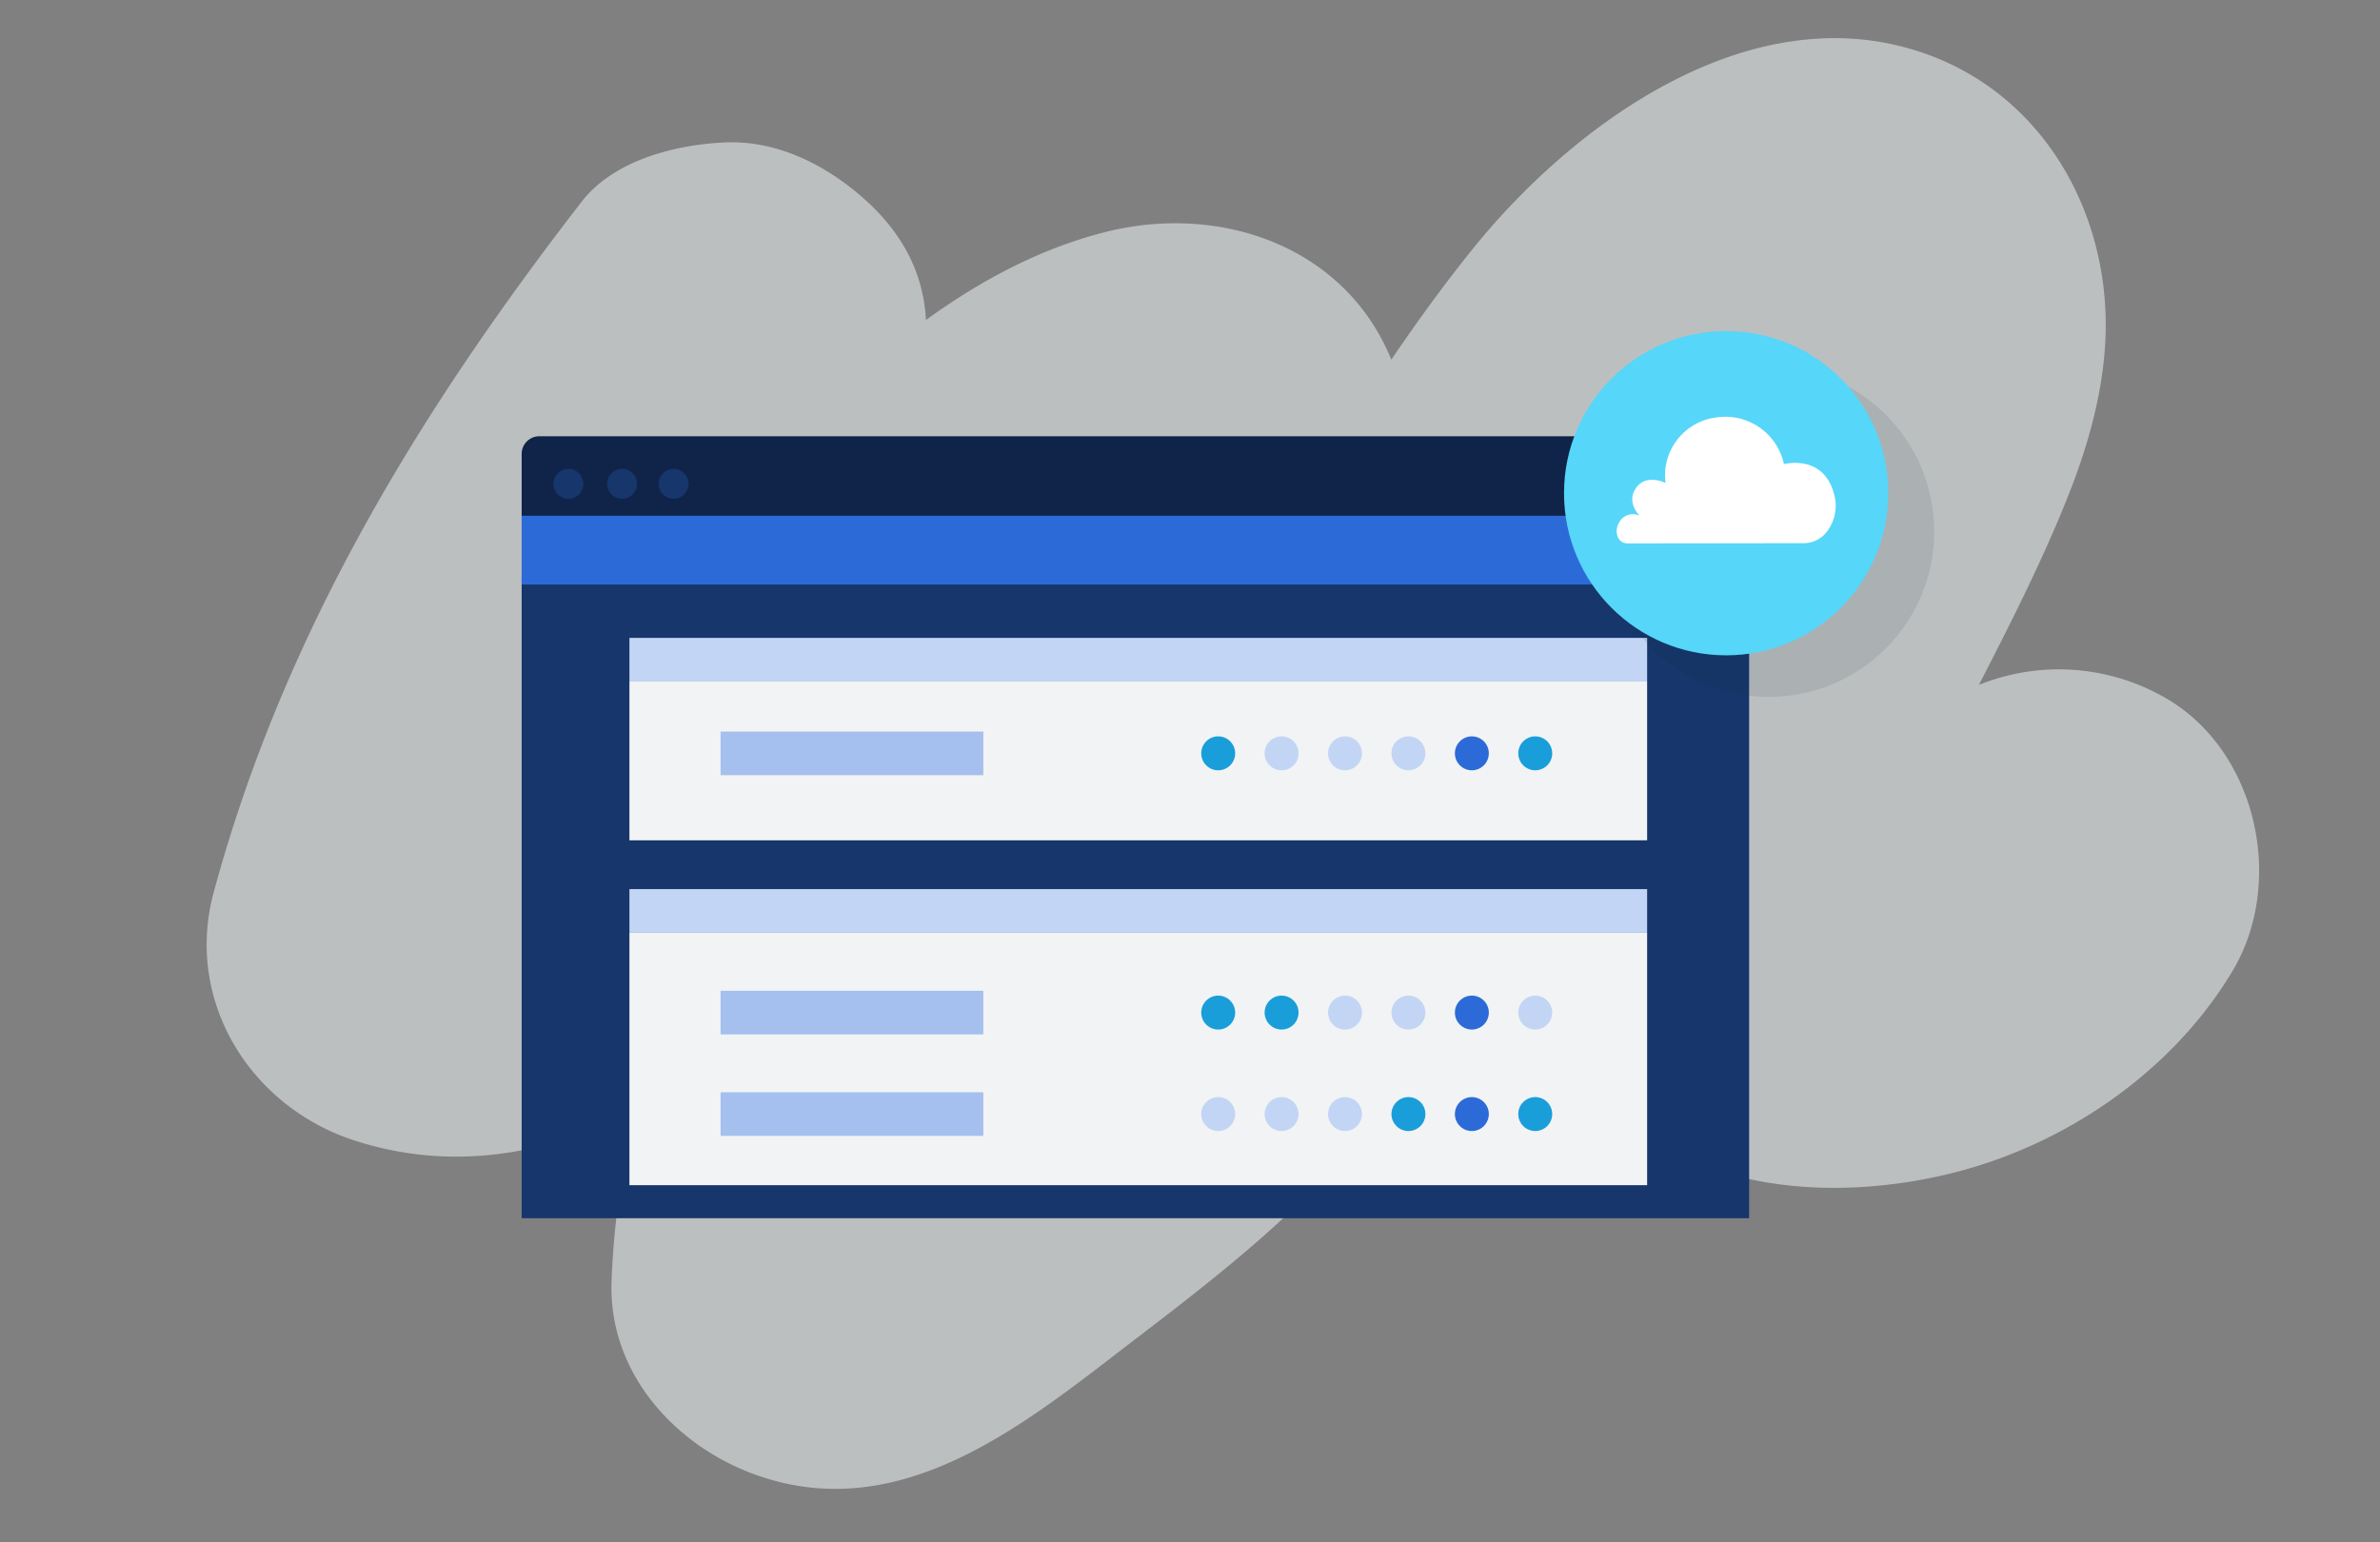 <svg xmlns="http://www.w3.org/2000/svg" viewBox="0 0 540 350"><rect x="0" y="0" width="540" height="350" fill="#808080" stroke="none"/><defs><style>.cls-1{isolation:isolate;}.cls-2{fill:#e5e9eb;opacity:0.6;}.cls-3{fill:#0f2448;}.cls-4{fill:#16366c;}.cls-5{fill:#2c6bd7;}.cls-6{fill:#c3d5f4;}.cls-7{fill:#f2f3f4;}.cls-8{fill:#a5c0ee;}.cls-9{fill:#199ed9;}.cls-10{fill:#0d2a38;opacity:0.1;mix-blend-mode:multiply;}.cls-11{fill:#56d6f9;}.cls-12{fill:#fff;fill-rule:evenodd;}</style></defs><g class="cls-1"><g id="Layer_1" data-name="Layer 1"><path class="cls-2" d="M490.12,157.71A48.37,48.37,0,0,0,449,155.42c7.18-14,14.31-28,20.16-42.67,5.3-13.26,9.21-27.9,8.54-42.28C476.47,43.28,460.15,18.64,433.12,11,395.41.25,356.75,28.46,334.2,56.43c-6.58,8.16-12.69,16.59-18.52,25.18C305.2,55.91,276.87,46,250.63,52.7,236,56.42,222.51,63.62,210.09,72.62c-.57-10.76-5.45-19.63-13.35-26.88-8.72-8-20.17-14-32.37-13.41-11.22.5-25.14,4.07-32.37,13.41C95,93.52,64.38,143.81,48.48,202.51c-6.67,24.65,8.32,48.66,32,56.31,22.45,7.26,44,3,63.76-6.7a189,189,0,0,0-5.49,38.72c-.72,21,14.88,37.79,33.61,44.14C205.7,346.3,234,321.9,258.6,303.12c12.69-9.7,25.29-19.51,36.76-30.66,11.13-10.82,20.68-22.87,30.05-35.21,5.81-7.66,11.21-15.58,16.39-23.65a74.65,74.65,0,0,0,30.92,43.85c20.16,13.65,47,14.45,69.92,8.82,25.81-6.34,50.2-23,63.9-45.93C518.84,199.77,511.83,169.18,490.12,157.71Z"></path><path class="cls-3" d="M122.36,99h270.5a4,4,0,0,1,4,4v14.13a0,0,0,0,1,0,0H118.36a0,0,0,0,1,0,0V103A4,4,0,0,1,122.36,99Z"></path><rect class="cls-4" x="118.36" y="117.11" width="278.5" height="159.33"></rect><circle class="cls-4" cx="128.97" cy="109.79" r="3.4"></circle><circle class="cls-4" cx="141.14" cy="109.79" r="3.4"></circle><circle class="cls-4" cx="152.83" cy="109.79" r="3.4"></circle><rect class="cls-5" x="118.36" y="117.04" width="278.5" height="15.6"></rect><rect class="cls-6" x="142.81" y="144.75" width="230.91" height="9.9"></rect><rect class="cls-7" x="142.81" y="154.65" width="230.91" height="36.04"></rect><rect class="cls-7" x="142.81" y="211.66" width="230.91" height="57.29"></rect><rect class="cls-6" x="142.81" y="201.76" width="230.91" height="9.9"></rect><rect class="cls-8" x="163.49" y="166.01" width="59.61" height="9.9"></rect><circle class="cls-5" cx="333.95" cy="170.95" r="3.85"></circle><circle class="cls-6" cx="319.56" cy="170.95" r="3.85"></circle><circle class="cls-6" cx="305.17" cy="170.95" r="3.85"></circle><circle class="cls-6" cx="290.78" cy="170.95" r="3.85"></circle><circle class="cls-9" cx="276.4" cy="170.95" r="3.85"></circle><circle class="cls-9" cx="348.33" cy="170.95" r="3.85"></circle><rect class="cls-8" x="163.49" y="224.83" width="59.61" height="9.9"></rect><circle class="cls-5" cx="333.95" cy="229.78" r="3.85"></circle><circle class="cls-6" cx="319.56" cy="229.78" r="3.85"></circle><circle class="cls-6" cx="305.17" cy="229.78" r="3.85"></circle><circle class="cls-9" cx="290.78" cy="229.78" r="3.85"></circle><circle class="cls-9" cx="276.4" cy="229.78" r="3.85"></circle><circle class="cls-6" cx="348.33" cy="229.78" r="3.85"></circle><rect class="cls-8" x="163.49" y="247.86" width="59.61" height="9.9"></rect><circle class="cls-5" cx="333.95" cy="252.81" r="3.85"></circle><circle class="cls-9" cx="319.56" cy="252.81" r="3.85"></circle><circle class="cls-6" cx="305.17" cy="252.81" r="3.85"></circle><circle class="cls-6" cx="290.78" cy="252.81" r="3.85"></circle><circle class="cls-6" cx="276.4" cy="252.81" r="3.85"></circle><circle class="cls-9" cx="348.33" cy="252.81" r="3.85"></circle><circle class="cls-10" cx="401.35" cy="120.63" r="37.51"></circle><circle class="cls-11" cx="391.65" cy="111.92" r="36.79"></circle><path class="cls-12" d="M409.17,123.26a6.63,6.63,0,0,0,5.17-2.4,9.66,9.66,0,0,0,1.9-8.33c-2.09-8.84-9.9-7.55-11.28-7.25a.21.21,0,0,1-.25-.17,13.58,13.58,0,0,0-15.22-10.39,13.26,13.26,0,0,0-11.6,14.88s-4.23-2.16-6.59,1c-2.5,3.32.71,6.43.71,6.43a3.52,3.52,0,0,0-4.67,1.59,3.59,3.59,0,0,0-.17,3.45,2.33,2.33,0,0,0,2.11,1.24Z"></path></g></g></svg>